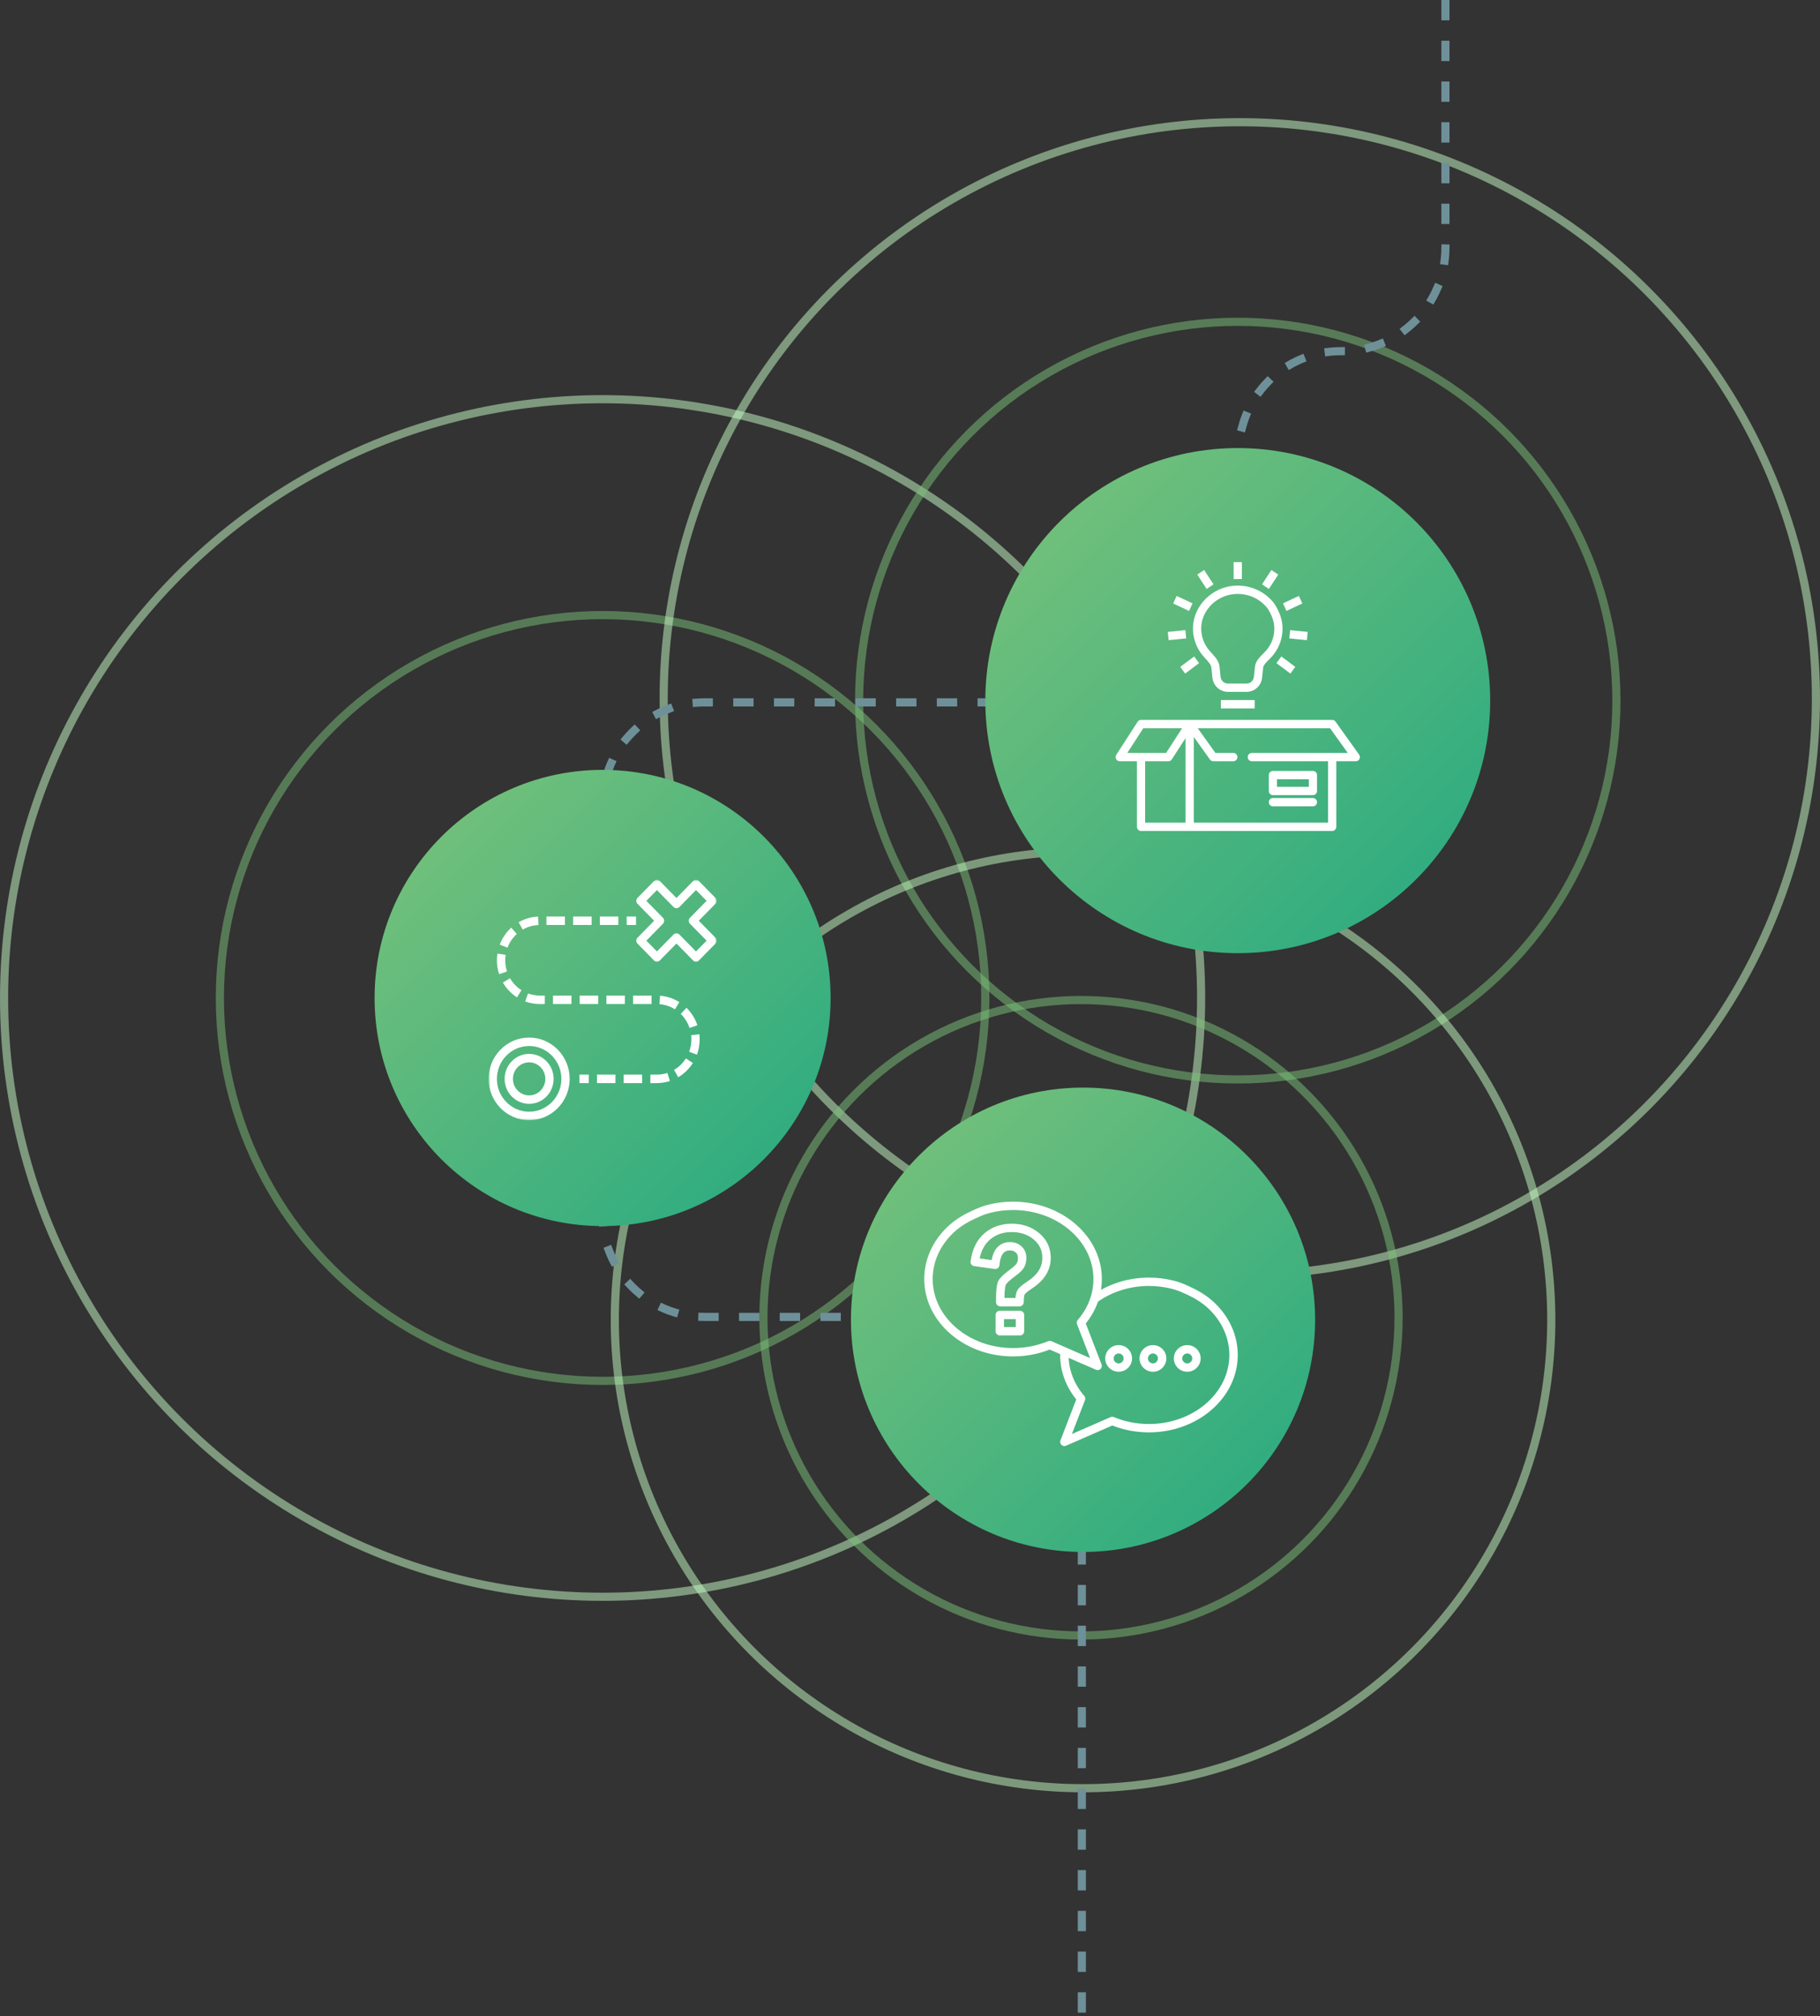 <?xml version="1.0" encoding="UTF-8"?> <svg xmlns="http://www.w3.org/2000/svg" xmlns:xlink="http://www.w3.org/1999/xlink" width="447" height="495" viewBox="0 0 447 495"><rect x="0" y="0" width="447" height="495" fill="#333333" stroke="none"/><defs><linearGradient id="a" x1="0%" x2="100%" y1="0%" y2="100%"><stop offset="0%" stop-color="#7CC37A"></stop><stop offset="100%" stop-color="#25A981"></stop></linearGradient><polygon id="b" points="0 0 56 0 56 59 0 59"></polygon></defs><g fill="none" fill-rule="evenodd" transform="translate(1 1)"><circle cx="147" cy="244" r="94" stroke="#7CC37A" stroke-width="2" opacity=".5"></circle><circle cx="147" cy="244" r="147" stroke="#C8FFC6" stroke-width="2" opacity=".499"></circle><circle cx="303" cy="171" r="93" stroke="#7CC37A" stroke-width="2" opacity=".502"></circle><circle cx="303.5" cy="170.5" r="141.5" stroke="#C8FFC6" stroke-width="2" opacity=".499"></circle><circle cx="264.5" cy="322.5" r="78" stroke="#7CC37A" stroke-width="2" opacity=".502"></circle><circle cx="265" cy="323" r="115" stroke="#C8FFC6" stroke-width="2" opacity=".501"></circle><path stroke="#6E9099" stroke-dasharray="3 7" stroke-linecap="square" stroke-width="2" d="M354,0 L354,59.842 C354,73.852 342.643,85.21 328.632,85.21 L328.265,85.21 C314.458,85.21 303.265,96.403 303.265,110.21 L303.265,146.434 C303.265,160.241 292.072,171.434 278.265,171.434 L172,171.434 C158.193,171.434 147,182.627 147,196.434 L147,297.292 C147,311.099 158.193,322.292 172,322.292 L264.706,322.292 L264.706,322.292 L264.706,493"></path><circle cx="147" cy="244" r="56" fill="url(#a)"></circle><g transform="translate(119 215)"><polygon fill="#FFF" points="22.308 49.895 24.602 49.895 24.602 47.818 22.308 47.818"></polygon><mask id="c" fill="#fff"><use xlink:href="#b"></use></mask><path fill="#FFF" d="M14.214,11.081 L18.752,11.081 L18.752,9.004 L14.214,9.004 L14.214,11.081 Z M20.769,11.081 L25.308,11.081 L25.308,9.004 L20.769,9.004 L20.769,11.081 Z M27.325,11.081 L31.863,11.081 L31.863,9.004 L27.325,9.004 L27.325,11.081 Z M8.382,12.213 L7.372,10.409 C8.825,9.565 10.479,9.082 12.156,9.014 L12.238,11.089 C10.886,11.144 9.553,11.533 8.382,12.213 L8.382,12.213 Z M4.642,16.648 L2.738,15.905 C3.335,14.316 4.312,12.873 5.564,11.734 L6.923,13.283 C5.912,14.202 5.124,15.366 4.642,16.648 L4.642,16.648 Z M2.584,23.151 C2.225,22.056 2.043,20.91 2.043,19.746 C2.043,19.196 2.085,18.643 2.167,18.102 L4.182,18.417 C4.116,18.854 4.082,19.301 4.082,19.746 C4.082,20.686 4.229,21.611 4.518,22.493 L2.584,23.151 Z M6.982,28.846 C5.564,27.938 4.364,26.683 3.511,25.216 L5.265,24.157 C5.954,25.341 6.923,26.355 8.067,27.087 L6.982,28.846 Z M13.805,30.488 L12.588,30.488 C11.351,30.488 10.138,30.272 8.984,29.844 L9.681,27.892 C10.611,28.237 11.589,28.411 12.588,28.411 L13.805,28.411 L13.805,30.488 Z M15.822,30.488 L20.36,30.488 L20.36,28.411 L15.822,28.411 L15.822,30.488 Z M22.377,30.488 L26.915,30.488 L26.915,28.411 L22.377,28.411 L22.377,30.488 Z M28.932,30.488 L33.471,30.488 L33.471,28.411 L28.932,28.411 L28.932,30.488 Z M35.488,30.488 L40.026,30.488 L40.026,28.411 L35.488,28.411 L35.488,30.488 Z M45.776,31.784 C44.629,31.06 43.31,30.62 41.963,30.514 L42.12,28.443 C43.792,28.575 45.427,29.12 46.851,30.02 L45.776,31.784 Z M49.352,36.357 C48.917,35.058 48.172,33.865 47.196,32.909 L48.609,31.412 C49.819,32.597 50.743,34.076 51.282,35.687 L49.352,36.357 Z M51.172,42.933 L49.263,42.202 C49.622,41.229 49.804,40.204 49.804,39.153 C49.804,38.815 49.785,38.475 49.747,38.143 L51.773,37.903 C51.819,38.314 51.843,38.735 51.843,39.153 C51.843,40.454 51.617,41.726 51.172,42.933 L51.172,42.933 Z M46.57,48.458 L45.549,46.66 C46.719,45.972 47.724,44.995 48.455,43.837 L50.17,44.961 C49.264,46.395 48.019,47.605 46.57,48.458 L46.57,48.458 Z M26.619,49.895 L31.157,49.895 L31.157,47.818 L26.619,47.818 L26.619,49.895 Z M33.174,49.895 L37.713,49.895 L37.713,47.818 L33.174,47.818 L33.174,49.895 Z M41.298,49.895 L39.73,49.895 L39.73,47.818 L41.298,47.818 C42.189,47.818 43.067,47.679 43.908,47.403 L44.532,49.381 C43.49,49.722 42.402,49.895 41.298,49.895 L41.298,49.895 Z" mask="url(#c)"></path><polygon fill="#FFF" points="33.917 11.081 36.211 11.081 36.211 9.004 33.917 9.004" mask="url(#c)"></polygon><path fill="#FFF" d="M38.744 14.931 41.343 17.579 45.421 13.425C45.803 13.035 46.48 13.035 46.862 13.425L50.94 17.579 53.539 14.931 49.461 10.777C49.063 10.371 49.063 9.714 49.461 9.308L53.539 5.155 50.94 2.507 46.862 6.661C46.464 7.066 45.819 7.066 45.421 6.661L41.343 2.507 38.744 5.155 42.822 9.308C43.013 9.503 43.12 9.767 43.12 10.043 43.12 10.318 43.013 10.582 42.822 10.777L38.744 14.931ZM50.94 20.086C50.67 20.086 50.41 19.976 50.219 19.782L46.141 15.627 42.064 19.782C41.682 20.171 41.005 20.171 40.622 19.782L36.582 15.665C36.183 15.259 36.183 14.602 36.582 14.196L40.659 10.043 36.582 5.889C36.39 5.694 36.283 5.43 36.283 5.155 36.283 4.879 36.39 4.615 36.582 4.42L40.622.304C41.02-.101 41.666-.101 42.064.304L46.141 4.458 50.219.304C50.617-.101 51.262-.101 51.661.304L55.701 4.42C56.1 4.826 56.1 5.483 55.701 5.889L51.624 10.043 55.701 14.196C56.1 14.602 56.1 15.259 55.701 15.665L51.661 19.782C51.47 19.976 51.21 20.086 50.94 20.086L50.94 20.086ZM9.957 40.79C5.591 40.79 2.039 44.409 2.039 48.857 2.039 53.305 5.591 56.923 9.957 56.923 14.323 56.923 17.875 53.305 17.875 48.857 17.875 44.409 14.323 40.79 9.957 40.79M9.957 59C4.467 59 0 54.45 0 48.857 0 43.264 4.467 38.713 9.957 38.713 15.447 38.713 19.914 43.264 19.914 48.857 19.914 54.45 15.447 59 9.957 59" mask="url(#c)"></path><path fill="#FFF" d="M9.957,44.802 C7.762,44.802 5.976,46.621 5.976,48.857 C5.976,51.093 7.762,52.912 9.957,52.912 C12.152,52.912 13.937,51.093 13.937,48.857 C13.937,46.621 12.152,44.802 9.957,44.802 M9.957,54.989 C6.638,54.989 3.937,52.238 3.937,48.857 C3.937,45.476 6.638,42.725 9.957,42.725 C13.276,42.725 15.976,45.476 15.976,48.857 C15.976,52.238 13.276,54.989 9.957,54.989" mask="url(#c)"></path></g><circle cx="303" cy="171" r="62" fill="url(#a)"></circle><path fill="#FFF" d="M326.191,175.74 C326.229,175.74 326.267,175.742 326.304,175.746 L326.191,175.74 C326.246,175.74 326.301,175.744 326.355,175.753 C326.377,175.757 326.398,175.761 326.42,175.766 C326.43,175.769 326.441,175.771 326.451,175.774 C326.471,175.779 326.491,175.785 326.51,175.792 L326.542,175.803 C326.546,175.805 326.549,175.806 326.553,175.808 C326.58,175.818 326.607,175.83 326.632,175.842 C326.647,175.85 326.663,175.858 326.678,175.866 C326.693,175.875 326.708,175.883 326.722,175.892 C326.737,175.902 326.753,175.912 326.768,175.923 C326.79,175.939 326.812,175.955 326.833,175.973 C326.839,175.978 326.846,175.983 326.852,175.989 C326.857,175.994 326.862,175.998 326.867,176.003 L326.933,176.068 C326.934,176.069 326.935,176.071 326.937,176.073 C326.961,176.1 326.984,176.128 327.006,176.158 L327.009,176.162 L332.808,184.262 C333.031,184.573 333.062,184.984 332.889,185.326 C332.717,185.668 332.369,185.883 331.99,185.883 L327.2,185.883 L327.201,201.978 C327.201,202.542 326.749,203 326.191,203 L279.245,203 C278.687,203 278.235,202.542 278.235,201.978 L278.234,185.883 L274.01,185.883 C273.639,185.883 273.298,185.678 273.122,185.347 C272.945,185.017 272.962,184.616 273.165,184.302 L278.399,176.202 L278.409,176.188 C278.426,176.162 278.445,176.137 278.464,176.113 L278.399,176.202 C278.424,176.164 278.451,176.128 278.48,176.094 C278.556,176.005 278.647,175.929 278.749,175.871 C278.762,175.864 278.776,175.856 278.79,175.849 C278.812,175.838 278.834,175.828 278.856,175.818 C278.869,175.813 278.882,175.808 278.895,175.803 C278.921,175.793 278.948,175.784 278.975,175.777 C278.987,175.773 278.998,175.77 279.01,175.768 C279.036,175.761 279.063,175.756 279.09,175.752 C279.102,175.75 279.114,175.748 279.125,175.747 C279.165,175.742 279.205,175.74 279.245,175.74 L326.191,175.74 Z M290.181,180.192 L286.803,185.421 C286.617,185.709 286.299,185.883 285.958,185.883 L280.254,185.883 L280.255,200.956 L290.182,200.956 L290.181,180.192 Z M325.675,177.784 L293.172,177.784 L297.507,183.839 L301.904,183.839 C302.462,183.839 302.914,184.297 302.914,184.861 C302.914,185.426 302.462,185.883 301.904,185.883 L296.991,185.883 C296.667,185.883 296.362,185.726 296.173,185.46 L292.202,179.915 L292.203,200.956 L325.18,200.956 L325.18,185.883 L306.457,185.883 C305.899,185.883 305.446,185.426 305.446,184.861 C305.446,184.297 305.899,183.839 306.457,183.839 L330.01,183.839 L325.675,177.784 Z M321.461,194.91 C322.019,194.91 322.471,195.367 322.471,195.932 C322.471,196.496 322.019,196.954 321.461,196.954 L311.631,196.954 C311.073,196.954 310.621,196.496 310.621,195.932 C310.621,195.367 311.073,194.91 311.631,194.91 L321.461,194.91 Z M321.461,188.262 C322.018,188.262 322.471,188.719 322.471,189.284 L322.471,193.181 C322.471,193.745 322.018,194.203 321.461,194.203 L311.631,194.203 C311.073,194.203 310.621,193.745 310.621,193.181 L310.621,189.284 C310.621,188.719 311.073,188.262 311.631,188.262 L321.461,188.262 Z M320.45,190.306 L312.641,190.306 L312.641,192.159 L320.45,192.159 L320.45,190.306 Z M289.325,177.784 L279.792,177.784 L275.878,183.839 L285.411,183.839 L289.325,177.784 Z M307.153,170.864 L307.153,172.908 L298.847,172.908 L298.847,170.864 L307.153,170.864 Z M304.413,142.852 C305.39,142.973 306.348,143.22 307.259,143.588 C308.278,143.999 309.194,144.531 309.983,145.167 C310.712,145.755 311.539,146.487 312.148,147.461 C313.396,149.461 314.003,151.382 314.003,153.334 C314.003,155.734 313.143,158.084 311.582,159.952 C311.326,160.257 311.026,160.557 310.708,160.875 C310.117,161.464 309.307,162.272 309.249,162.813 L308.97,165.393 C308.757,167.363 307.132,168.848 305.191,168.848 L300.553,168.848 C299.047,168.848 297.681,167.937 297.074,166.528 C296.915,166.158 296.813,165.771 296.772,165.377 L296.506,162.82 C296.439,162.18 295.664,161.333 295.041,160.652 C294.82,160.411 294.607,160.178 294.421,159.955 C292.726,157.929 291.87,155.376 292.012,152.768 C292.299,147.491 296.82,143.103 302.305,142.778 C302.989,142.737 303.679,142.761 304.413,142.852 Z M302.947,144.803 C302.771,144.803 302.597,144.808 302.423,144.818 C297.948,145.084 294.261,148.625 294.03,152.88 C293.917,154.965 294.603,157.009 295.963,158.635 C296.132,158.836 296.325,159.046 296.524,159.264 C297.394,160.214 298.379,161.291 298.516,162.607 L298.782,165.163 C298.801,165.348 298.85,165.533 298.927,165.712 C299.213,166.375 299.851,166.804 300.553,166.804 L305.191,166.804 C306.099,166.804 306.86,166.102 306.961,165.171 L307.24,162.591 C307.377,161.328 308.392,160.314 309.288,159.42 C309.573,159.136 309.842,158.867 310.039,158.632 C311.31,157.111 311.982,155.28 311.982,153.334 C311.982,151.883 311.543,150.424 310.639,148.884 L310.439,148.552 C309.931,147.739 309.115,147.082 308.724,146.766 C308.089,146.253 307.344,145.823 306.51,145.486 C305.761,145.184 304.973,144.98 304.168,144.881 C303.745,144.829 303.342,144.803 302.947,144.803 Z M313.707,160.158 L317.127,162.717 L315.925,164.36 L312.505,161.802 L313.707,160.158 Z M292.293,160.158 L293.495,161.802 L290.075,164.36 L288.873,162.717 L292.293,160.158 Z M315.86,153.692 L320.178,154.128 L319.978,156.162 L315.66,155.726 L315.86,153.692 Z M290.14,153.692 L290.34,155.726 L286.022,156.162 L285.822,154.128 L290.14,153.692 Z M318.015,145.299 L318.86,147.155 L314.957,148.974 L314.111,147.118 L318.015,145.299 Z M287.985,145.299 L291.889,147.118 L291.043,148.974 L287.14,147.155 L287.985,145.299 Z M311.26,138.933 L312.945,140.06 L310.643,143.582 L308.958,142.454 L311.26,138.933 Z M294.74,138.933 L297.042,142.454 L295.357,143.582 L293.055,140.06 L294.74,138.933 Z M304.01,137 L304.01,141.153 L301.989,141.153 L301.989,137 L304.01,137 Z"></path><circle cx="265" cy="323" r="57" fill="url(#a)"></circle><g fill="#FFF" transform="translate(226 294)"><path d="M55.191,18.646 C57.242,18.646 59.273,18.894 61.229,19.383 C62.432,19.684 63.653,20.131 64.959,20.75 L65.863,21.177 C68.006,22.19 69.864,23.448 71.384,24.915 C75.006,28.409 77,32.929 77,37.643 C77,48.118 67.216,56.64 55.191,56.64 C52.05,56.64 49.024,56.072 46.192,54.954 L34.83,59.913 C34.697,59.972 34.555,60 34.415,60 C34.155,60 33.898,59.902 33.702,59.716 C33.401,59.431 33.302,58.993 33.451,58.606 L37.333,48.553 C34.746,45.348 33.382,41.589 33.382,37.643 C33.382,37.203 33.4,36.766 33.434,36.332 L35.454,37.214 C35.45,37.357 35.448,37.5 35.448,37.643 C35.448,41.289 36.779,44.765 39.299,47.693 C39.545,47.979 39.613,48.376 39.478,48.728 L36.266,57.045 L45.762,52.9 C46.022,52.787 46.317,52.784 46.577,52.893 C49.273,54.017 52.172,54.587 55.191,54.587 C66.078,54.587 74.935,46.986 74.935,37.643 C74.935,33.489 73.163,29.492 69.946,26.387 C68.587,25.077 66.915,23.948 64.975,23.03 L64.072,22.603 C62.889,22.043 61.795,21.641 60.725,21.373 C58.934,20.926 57.073,20.699 55.191,20.699 C49.632,20.699 44.603,22.68 41.011,25.864 C41.543,24.756 41.95,23.591 42.216,22.384 C45.843,20.036 50.334,18.646 55.191,18.646 Z"></path><path d="M47.745 37.267C47.068 37.267 46.517 37.814 46.517 38.486 46.517 39.159 47.068 39.706 47.745 39.706 48.421 39.706 48.972 39.159 48.972 38.486 48.972 37.814 48.421 37.267 47.745 37.267M47.745 41.758C45.929 41.758 44.452 40.291 44.452 38.486 44.452 36.682 45.929 35.214 47.745 35.214 49.56 35.214 51.037 36.682 51.037 38.486 51.037 40.291 49.56 41.758 47.745 41.758M56.168 37.267C55.491 37.267 54.941 37.814 54.941 38.486 54.941 39.159 55.491 39.706 56.168 39.706 56.845 39.706 57.396 39.159 57.396 38.486 57.396 37.814 56.845 37.267 56.168 37.267M56.168 41.758C54.352 41.758 52.876 40.291 52.876 38.486 52.876 36.682 54.352 35.214 56.168 35.214 57.984 35.214 59.461 36.682 59.461 38.486 59.461 40.291 57.984 41.758 56.168 41.758M64.592 37.267C63.915 37.267 63.365 37.814 63.365 38.486 63.365 39.159 63.915 39.706 64.592 39.706 65.269 39.706 65.819 39.159 65.819 38.486 65.819 37.814 65.269 37.267 64.592 37.267M64.592 41.758C62.776 41.758 61.299 40.291 61.299 38.486 61.299 36.682 62.776 35.214 64.592 35.214 66.408 35.214 67.884 36.682 67.884 38.486 67.884 40.291 66.408 41.758 64.592 41.758M30.822 34.166C30.964 34.166 31.105 34.195 31.237 34.253L40.734 38.399 37.522 30.082C37.386 29.73 37.455 29.333 37.701 29.047 40.22 26.119 41.552 22.643 41.552 18.997 41.552 9.653 32.695 2.052 21.809 2.052 19.925 2.052 18.063 2.279 16.275 2.727 15.205 2.995 14.11 3.397 12.927 3.957L12.024 4.384C10.084 5.302 8.411 6.431 7.054 7.741 3.837 10.845 2.065 14.842 2.065 18.997 2.065 28.34 10.922 35.941 21.809 35.941 24.829 35.941 27.727 35.371 30.422 34.247 30.55 34.193 30.686 34.166 30.822 34.166M42.585 41.354C42.444 41.354 42.303 41.325 42.169 41.267L30.807 36.307C27.976 37.426 24.951 37.994 21.809 37.994 9.783 37.994 0 29.472 0 18.997 0 14.282 1.994 9.762 5.615 6.269 7.135 4.802 8.993 3.545 11.137 2.53L12.04 2.104C13.347 1.485 14.567 1.038 15.771.737 17.723.248 19.755 0 21.809 0 33.834 0 43.617 8.522 43.617 18.997 43.617 22.943 42.253 26.702 39.666 29.907L43.549 39.96C43.698 40.347 43.599 40.785 43.297 41.07 43.101 41.256 42.845 41.354 42.585 41.354"></path><path d="M19.697,23.65 L22.405,23.65 C22.47,22.806 22.625,22.188 22.881,21.742 C23.225,21.14 23.992,20.469 25.367,19.568 C27.812,17.976 28.999,16.09 28.999,13.798 C28.999,11.967 28.313,10.497 26.902,9.304 C25.44,8.069 23.664,7.468 21.473,7.468 C19.333,7.468 17.58,8.079 16.114,9.336 C14.873,10.401 14.029,11.945 13.6,13.935 L16.546,14.352 C17.201,10.724 19.333,9.924 21.088,9.924 C22.168,9.924 23.105,10.274 23.874,10.965 C24.672,11.682 25.077,12.654 25.077,13.853 C25.077,14.772 24.871,15.57 24.465,16.225 C24.085,16.836 23.463,17.453 22.562,18.111 C20.76,19.432 20.228,20.064 20.071,20.323 C20.011,20.422 19.72,21.039 19.697,23.65 L19.697,23.65 Z M23.401,25.703 L18.663,25.703 C18.093,25.703 17.63,25.243 17.63,24.677 L17.63,23.983 C17.63,20.786 17.989,19.783 18.301,19.265 C18.732,18.553 19.697,17.661 21.338,16.458 C22.178,15.844 22.546,15.407 22.707,15.148 C22.909,14.822 23.012,14.386 23.012,13.853 C23.012,13.05 22.713,12.689 22.489,12.487 C22.101,12.139 21.656,11.977 21.088,11.977 C20.397,11.977 18.782,11.977 18.461,15.603 C18.436,15.884 18.297,16.143 18.074,16.318 C17.853,16.493 17.57,16.568 17.287,16.53 L12.254,15.818 C11.692,15.738 11.3,15.222 11.377,14.662 C11.789,11.671 12.929,9.357 14.765,7.782 C16.596,6.212 18.853,5.416 21.473,5.416 C24.138,5.416 26.414,6.198 28.24,7.741 C30.114,9.325 31.064,11.363 31.064,13.798 C31.064,16.794 29.53,19.312 26.502,21.282 C25.005,22.264 24.718,22.682 24.676,22.756 C24.635,22.827 24.434,23.251 24.434,24.677 C24.434,25.243 23.972,25.703 23.401,25.703 L23.401,25.703 Z M19.586,30.787 L22.483,30.787 L22.483,28.843 L19.586,28.843 L19.586,30.787 Z M23.515,32.84 L18.553,32.84 C17.983,32.84 17.52,32.38 17.52,31.814 L17.52,27.817 C17.52,27.25 17.983,26.791 18.553,26.791 L23.515,26.791 C24.086,26.791 24.548,27.25 24.548,27.817 L24.548,31.814 C24.548,32.38 24.086,32.84 23.515,32.84 L23.515,32.84 Z"></path></g></g></svg> 